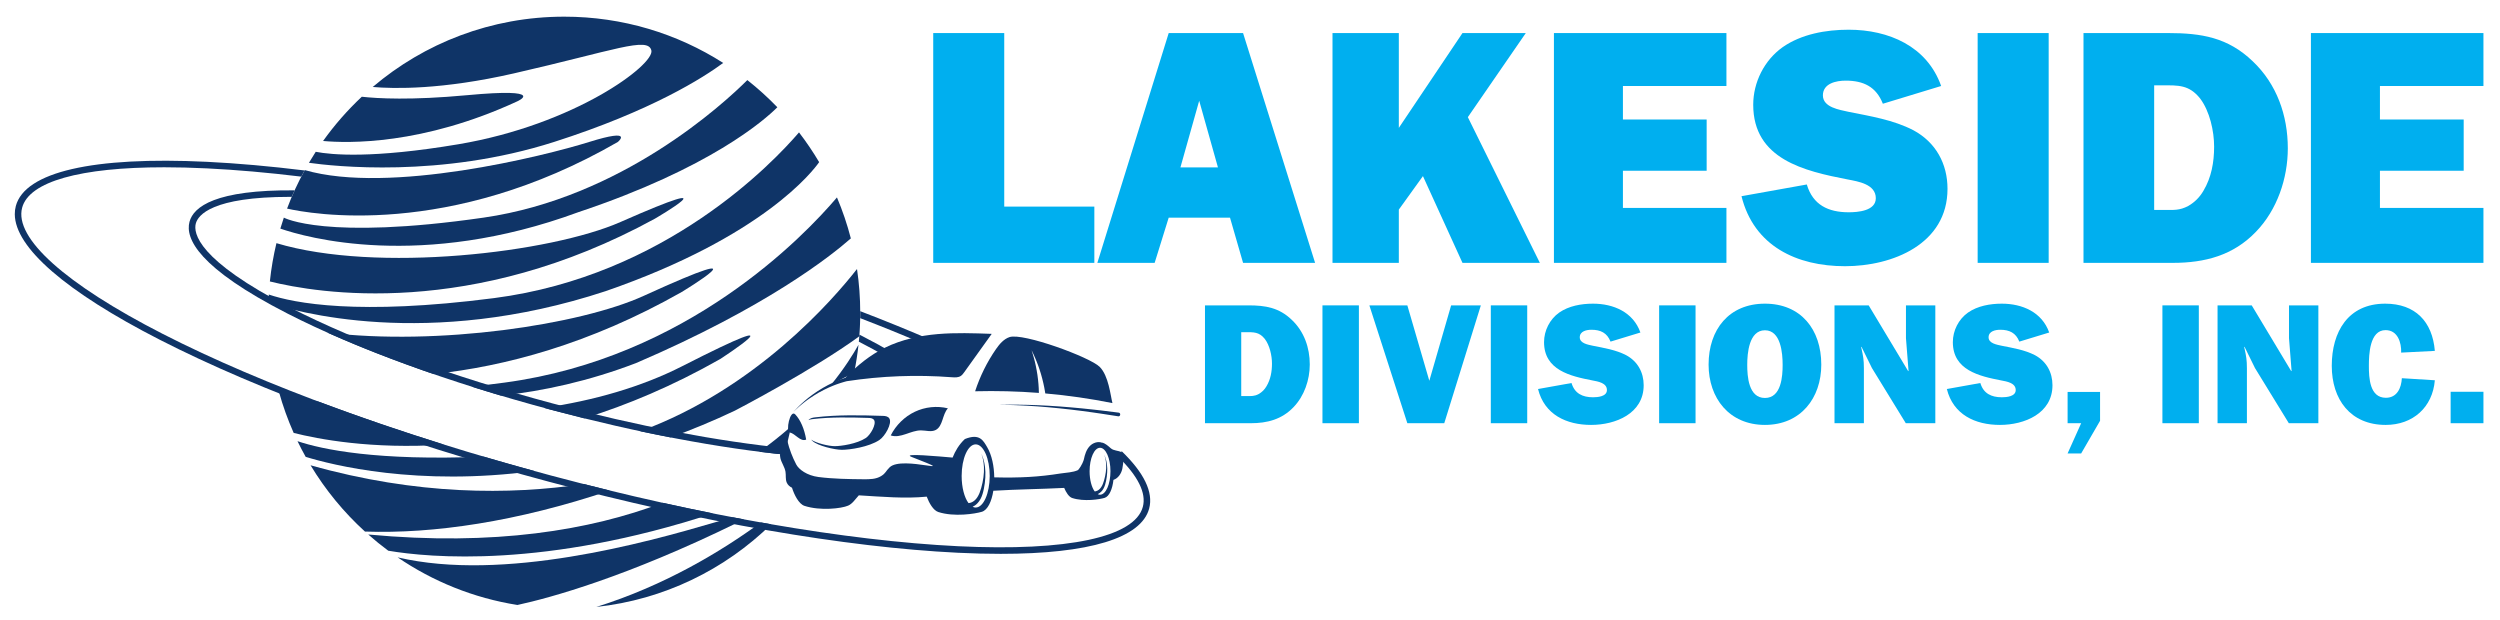 <?xml version="1.0" encoding="UTF-8"?>
<!DOCTYPE svg PUBLIC "-//W3C//DTD SVG 1.1//EN" "http://www.w3.org/Graphics/SVG/1.1/DTD/svg11.dtd">
<!-- Creator: CorelDRAW -->
<svg xmlns="http://www.w3.org/2000/svg" xml:space="preserve" width="1262px" height="313px" version="1.1" style="shape-rendering:geometricPrecision; text-rendering:geometricPrecision; image-rendering:optimizeQuality; fill-rule:evenodd; clip-rule:evenodd"
viewBox="0 0 1262 313.18"
 xmlns:xlink="http://www.w3.org/1999/xlink"
 xmlns:xodm="http://www.corel.com/coreldraw/odm/2003">
 <defs>
  <style type="text/css">
   <![CDATA[
    .fil1 {fill:#00AFEF;fill-rule:nonzero}
    .fil0 {fill:#0F3467;fill-rule:nonzero}
   ]]>
  </style>
 </defs>
 <g id="Layer_x0020_1">
  <g id="_2508751085744">
   <g>
    <path class="fil0" d="M260.88 51.2c0,0 15.98,-6.97 -25.34,-3.12 -28.39,2.65 -45.34,1.66 -53.16,0.78 -7.23,6.78 -13.79,14.26 -19.56,22.35 12.45,1.15 50.13,2.14 98.06,-20.01z"/>
    <path class="fil0" d="M363.36 181.37c0,0 44.86,-29.06 -19.06,3.55 -20.76,10.59 -44.89,17.41 -69.87,21.1l3.77 1.02c5.56,1.48 11.09,2.9 16.58,4.26 21.59,-6.71 44.63,-16.34 68.58,-29.93zm-202.76 21.52c-7.05,-1.47 -13.78,-3.17 -20.1,-5.08 1.98,7.18 4.49,14.14 7.47,20.85 12.05,3.06 39.2,8.35 76.04,5.93 -22.14,-6.9 -43.4,-14.18 -63.41,-21.7z"/>
    <path class="fil0" d="M360.04 264.03c-33.98,9.99 -106.27,30.05 -159.57,17.48 17.79,12.14 38.33,20.54 60.51,24.06 16.98,-3.71 55.12,-14.17 111.05,-41.54 0,0 1.71,-0.77 3.5,-1.67 -1.9,-0.36 -3.81,-0.71 -5.72,-1.08 -2.59,0.69 -5.81,1.58 -9.77,2.75z"/>
    <path class="fil0" d="M370.79 207.43c0,0 39.6,-20.57 62.87,-37.57l0.07 -0.83 0 0 0 -0.09 0.01 -0.04 0.01 -0.13 0 -0.02 0 -0.11 0.01 -0.07 0 -0.06 0.01 -0.13 0 0 0.01 -0.13 0.01 -0.05 0 -0.08 0.01 -0.11 0 -0.02 0.01 -0.13 0 -0.03 0.01 -0.1 0 -0.09 0.01 -0.04 0 -0.12 0 -0.02 0.01 -0.11 0.01 -0.08 0 -0.05 0.01 -0.13 0 0 0.01 -0.13 0 -0.06 0 -0.07 0.02 -0.26 0 -0.04 0.01 -0.09 0.01 -0.26 0 -0.02 0.01 -0.19 0 -0.05 0.01 -0.13 0 0 0.01 -0.13 0 -0.06 0.01 -0.07 0 -0.12 0 -0.01 0.01 -0.13 0 -0.04 0 -0.09 0.01 -0.1 0 -0.03 0.01 -0.13 0 -0.02 0 -0.11 0.01 -0.08 0 -0.05 0 -0.13 0 -0.01 0.01 -0.12 0 -0.06 0 -0.07 0.01 -0.12 0 -0.01 0 -0.13 0.01 -0.04 0 -0.09 0 -0.1 0.01 -0.03 0 -0.13 0 -0.03 0 -0.1 0.01 -0.08 0 -0.05 0 -0.14 0.01 0 0 -0.13 0 -0.06c0.03,-0.76 0.05,-1.52 0.06,-2.29l0 0c0.02,-0.92 0.03,-1.84 0.03,-2.77 0,-7.5 -0.56,-14.86 -1.63,-22.06 -12.04,15.4 -51.04,60.52 -109.48,81.95 5.16,1.1 10.28,2.14 15.34,3.12 10.56,-3.81 21.38,-8.27 32.42,-13.51zm-126.82 23.22c-53.97,2.21 -81.57,-3.62 -94.07,-7.82 1.3,2.69 2.68,5.32 4.13,7.92 13.27,4.08 56.42,15.07 115.48,7.15 -8.61,-2.36 -17.13,-4.78 -25.54,-7.25z"/>
    <path class="fil0" d="M185.64 269.97c3.25,2.87 6.62,5.6 10.11,8.19 20.8,3.52 79.21,8.97 164.03,-18.84 -8.39,-1.67 -16.89,-3.46 -25.47,-5.36 -36.57,13.85 -85.06,21.97 -148.67,16.01zm245.41 -81.7c0.95,-4.64 1.69,-9.36 2.21,-14.14 -2.68,4.8 -7.16,11.98 -13.91,20.29 4.63,-2.65 8.93,-4.82 11.7,-6.15zm-32.38 27.59c-4.67,4.1 -9.84,8.24 -15.56,12.31 5.32,0.67 10.52,1.24 15.57,1.73l-1.84 -4.18 1.7 -7.28 0.13 -2.58z"/>
    <path class="fil0" d="M294.46 244.48c-37.29,5.59 -84.33,5.65 -137.96,-9.47 7.51,12.46 16.78,23.74 27.48,33.48 34.59,1.2 76.73,-4.95 123.71,-20.72 -4.39,-1.07 -8.81,-2.17 -13.23,-3.29z"/>
    <path class="fil0" d="M383.93 263.88c-19.88,14.53 -48.5,31.86 -83.08,42.68 34.23,-3.7 65,-18.94 88.32,-41.76 -1.74,-0.3 -3.49,-0.61 -5.24,-0.92z"/>
    <path class="fil0" d="M279.48 71.7c49.41,-15.79 75.62,-32.65 85.44,-39.91 -23.2,-14.8 -50.74,-23.37 -80.29,-23.37 -36.89,0 -70.66,13.37 -96.73,35.51 10.73,0.94 34.92,1.45 71.33,-6.87 50.68,-11.57 67.76,-18.73 69.41,-11.57 1.66,7.17 -38.56,37.46 -97.51,47.38 -43.43,7.31 -64.13,5.34 -72.02,3.8 -1.18,1.82 -2.32,3.68 -3.43,5.56 12.37,1.75 66.49,7.79 123.8,-10.53z"/>
    <path class="fil0" d="M311.7 71.7c0,0 8.68,-7.23 -14.46,0 -22.74,7.11 -100.98,26.6 -143.66,14.21 -3.43,6.23 -6.43,12.72 -8.95,19.45 11.41,2.59 81.69,15.64 167.07,-33.66z"/>
    <path class="fil0" d="M343.94 147.5c0,0 46.21,-27.94 -19.06,1.88 -32.32,14.77 -104.49,25.39 -159.91,18.6 16.12,7.22 34.21,14.28 53.62,20.95 35.66,-3.77 78.8,-15.01 125.35,-41.43z"/>
    <path class="fil0" d="M291.8 107.15c66.46,-22.19 93.97,-46.49 100.47,-52.97 -4.73,-4.91 -9.79,-9.5 -15.16,-13.73 -12.15,12.11 -63.49,59.4 -133.21,69.47 -80.08,11.56 -100.89,0.01 -100.9,0 -0.63,1.83 -1.21,3.68 -1.76,5.55 12.66,4.37 70.85,21.07 150.56,-8.32z"/>
    <path class="fil0" d="M254.6 193.23c-5.83,0.78 -11.42,1.46 -16.78,2.04 4.89,1.56 9.86,3.08 14.88,4.57 21.19,-2.3 44.24,-7.29 68.19,-16.45 65.6,-28.14 98.19,-53.9 108.5,-62.97 -1.84,-7.12 -4.19,-14.04 -7.01,-20.7 -16.65,19.61 -75.51,81.12 -167.78,93.51z"/>
    <path class="fil0" d="M305.61 147.03c79.59,-27.54 104.77,-60.83 107.77,-65.13 -3.09,-5.22 -6.49,-10.24 -10.17,-15.03 -12.87,15.03 -67.18,72.45 -154.04,83.7 -68.69,8.89 -100.95,2.54 -113.77,-1.81 -0.09,1.37 -0.15,2.74 -0.2,4.12 12.58,4.24 79.96,23.97 170.41,-5.85z"/>
    <path class="fil0" d="M330.41 110.46c0,0 42.03,-24.5 -17.32,1.65 -35.37,15.59 -123.18,25.91 -173.83,10.71 -1.51,6.3 -2.63,12.76 -3.32,19.34 24.06,5.99 101.86,19 194.47,-31.7z"/>
    <path class="fil0" d="M470.56 172.02c-11.55,-5.02 -23.73,-9.98 -36.43,-14.85 0,0.25 0.01,0.51 0.01,0.76 0,0.93 -0.01,1.85 -0.03,2.77 10.82,4.16 21.26,8.39 31.24,12.67 1.68,-0.47 3.42,-0.93 5.21,-1.35zm93.91 58.73c9.92,9.68 14.27,18.29 12.4,25.26 -4.08,15.32 -38.07,22.56 -93.26,19.88 -56.73,-2.77 -129.79,-15.46 -205.7,-35.72 -75.92,-20.27 -145.57,-45.68 -196.14,-71.56 -49.18,-25.16 -75.04,-48.38 -70.95,-63.7 3.53,-13.22 29.32,-20.42 71.78,-20.42 6.74,0 13.92,0.18 21.48,0.55 14.87,0.72 30.86,2.13 47.73,4.17 0.54,-1.04 1.1,-2.09 1.66,-3.12 -17.41,-2.14 -33.91,-3.61 -49.23,-4.36 -57.71,-2.81 -92.02,5.12 -96.61,22.33 -0.36,1.34 -0.53,2.73 -0.52,4.15 0.11,16.81 25.74,39.08 73.15,63.35 50.77,25.98 120.66,51.48 196.8,71.8 76.13,20.33 149.43,33.05 206.4,35.83 7.62,0.37 14.84,0.55 21.63,0.55 44.62,0 70.99,-7.95 74.98,-22.88 2.21,-8.28 -2.62,-18.13 -13.96,-29.05l-0.03 0.57 -1.61 2.37z"/>
    <path class="fil0" d="M95.35 112.03c-2.25,8.44 4.5,23.32 49.46,46.33 34.42,17.62 81.79,34.91 133.39,48.68 43.32,11.56 85.28,19.49 120.48,22.86l-1.52 -3.47c-34.64,-3.45 -75.71,-11.27 -118.1,-22.58 -51.39,-13.72 -98.53,-30.92 -132.74,-48.43 -46.96,-24.03 -49.06,-37.75 -47.78,-42.53 1.15,-4.29 8.22,-13.46 47.64,-13.46 0.27,0 0.54,0.01 0.81,0.01 0.47,-1.11 0.96,-2.21 1.46,-3.3 -39.9,-0.35 -51.06,8.23 -53.1,15.89zm355.48 66.34c-4.76,-2.82 -10.14,-5.78 -16.22,-8.9 -0.29,-0.15 -0.59,-0.29 -0.88,-0.44 -0.09,1.19 -0.19,2.37 -0.3,3.55 5.04,2.59 9.56,5.06 13.62,7.41 1.19,-0.53 2.45,-1.08 3.78,-1.62z"/>
    <path class="fil0" d="M449.53 219.93c4.98,1.65 10.04,-2.55 15.26,-2.55 2.53,0 5.22,0.97 7.48,-0.21 3.7,-1.93 3.26,-7.82 6.14,-10.93 -5.54,-1.35 -11.5,-0.73 -16.68,1.73 -5.18,2.45 -9.54,6.73 -12.2,11.96z"/>
    <path class="fil0" d="M398.54 218.44c2.9,0.59 5.31,4.88 8.29,3.59 -0.91,-5.39 -2.88,-9.93 -5.52,-12.72 -2.63,-2.8 -4.96,8.7 -2.77,9.13z"/>
    <path class="fil0" d="M402.62 205.93c0.23,-0.21 0.47,-0.43 0.72,-0.65 0.27,-0.23 0.54,-0.46 0.83,-0.7 0.29,-0.24 0.59,-0.5 0.9,-0.75 0.32,-0.25 0.65,-0.51 0.99,-0.78 0.34,-0.27 0.69,-0.53 1.05,-0.8 0.37,-0.26 0.74,-0.53 1.12,-0.81 0.77,-0.52 1.56,-1.08 2.4,-1.59 0.82,-0.54 1.68,-1.03 2.53,-1.54 0.87,-0.47 1.73,-0.96 2.61,-1.39 0.86,-0.45 1.74,-0.84 2.58,-1.23 0.42,-0.18 0.84,-0.36 1.25,-0.53 0.4,-0.18 0.8,-0.35 1.2,-0.5 0.39,-0.15 0.78,-0.3 1.15,-0.44 0.37,-0.14 0.74,-0.26 1.08,-0.38 0.35,-0.12 0.68,-0.23 1,-0.34 0.32,-0.1 0.62,-0.19 0.9,-0.28 0.56,-0.18 1.06,-0.33 1.49,-0.44 0.37,-0.1 0.68,-0.19 0.9,-0.24 17.54,-2.68 35.35,-3.35 53.03,-2 1.59,0.12 3.3,0.22 4.62,-0.68 0.7,-0.48 1.21,-1.19 1.71,-1.88 4.63,-6.45 9.25,-12.9 13.87,-19.35 -9.11,-0.33 -18.24,-0.66 -27.33,0.12 -9.08,0.8 -18.15,2.74 -26.41,6.77 -7.56,3.7 -14.27,9.08 -20.15,15.27 -0.2,0.06 -0.44,0.15 -0.73,0.25 -0.41,0.13 -0.92,0.31 -1.5,0.53 -0.29,0.12 -0.6,0.23 -0.92,0.35 -0.32,0.13 -0.66,0.27 -1.01,0.42 -0.35,0.14 -0.71,0.29 -1.08,0.45 -0.37,0.17 -0.76,0.34 -1.15,0.52 -0.4,0.18 -0.8,0.37 -1.2,0.58 -0.41,0.2 -0.83,0.41 -1.25,0.62 -0.83,0.45 -1.7,0.9 -2.55,1.41 -0.87,0.49 -1.71,1.04 -2.57,1.57 -0.83,0.57 -1.68,1.12 -2.48,1.71 -0.81,0.57 -1.58,1.18 -2.33,1.76 -0.36,0.3 -0.72,0.59 -1.07,0.88 -0.36,0.29 -0.7,0.57 -1.02,0.87 -0.33,0.28 -0.64,0.56 -0.95,0.83 -0.3,0.28 -0.59,0.55 -0.86,0.81 -0.28,0.26 -0.54,0.51 -0.79,0.75 -0.25,0.25 -0.48,0.48 -0.7,0.7 -0.43,0.43 -0.81,0.81 -1.1,1.14 -0.61,0.65 -0.95,1.02 -0.95,1.02 0,0 0.36,-0.35 1,-0.96 0.31,-0.31 0.71,-0.67 1.17,-1.07z"/>
    <path class="fil0" d="M436.92 221.25c-4.46,2.94 -12.43,4.1 -15.72,4.1 -2.83,0 -9.26,-1.46 -11.88,-3.32 0.2,0.24 0.43,0.47 0.69,0.71 2.64,2.45 11.23,4.46 14.87,4.46 3.95,0 13.53,-1.39 18.89,-4.93 2.91,-1.92 6.55,-8.38 5.1,-10.86 -0.62,-1.07 -1.97,-1.32 -3.17,-1.35 -11.45,-0.37 -22.95,-0.62 -34.33,0.73 -1.24,0.14 -2.62,0.41 -3.39,1.41 0.6,-0.3 1.32,-0.42 1.99,-0.5 9.47,-1.12 19.03,-0.91 28.55,-0.61 1,0.04 2.12,0.24 2.64,1.13 1.2,2.06 -1.82,7.44 -4.24,9.03z"/>
    <path class="fil0" d="M555.25 249.88c-0.4,0 -0.78,-0.1 -1.15,-0.29 0.59,-0.27 1.26,-0.72 1.88,-1.39 0.4,-0.42 0.76,-0.94 1.07,-1.51 0.3,-0.57 0.56,-1.2 0.76,-1.85 0.21,-0.65 0.37,-1.34 0.51,-2.02 0.13,-0.69 0.25,-1.39 0.35,-2.1 0.18,-1.41 0.27,-2.83 0.23,-4.16 -0.02,-0.67 -0.07,-1.31 -0.15,-1.91 -0.07,-0.6 -0.17,-1.17 -0.28,-1.69 -0.12,-0.51 -0.24,-0.98 -0.37,-1.39 -0.12,-0.41 -0.26,-0.75 -0.37,-1.04 -0.1,-0.29 -0.21,-0.5 -0.27,-0.65 -0.07,-0.15 -0.1,-0.23 -0.1,-0.23 0,0 0.02,0.08 0.08,0.24 0.05,0.15 0.14,0.37 0.22,0.67 0.09,0.29 0.2,0.64 0.29,1.06 0.1,0.41 0.17,0.88 0.25,1.4 0.07,0.51 0.13,1.07 0.15,1.67 0.03,0.59 0.03,1.22 0,1.87 -0.06,1.29 -0.25,2.66 -0.54,4 -0.14,0.67 -0.31,1.34 -0.49,2 -0.19,0.65 -0.39,1.27 -0.62,1.85 -0.23,0.57 -0.5,1.1 -0.8,1.55 -0.29,0.46 -0.61,0.84 -0.95,1.14 -0.66,0.61 -1.33,0.91 -1.78,1.01 -0.12,0.03 -0.22,0.05 -0.31,0.06 -0.08,0.01 -0.14,0.02 -0.2,0.02 -0.05,0 -0.08,0.01 -0.12,0.01 -1.53,-2.07 -2.56,-5.86 -2.56,-10.18 0,-6.55 2.36,-11.85 5.27,-11.85 2.91,0 5.27,5.3 5.27,11.85 0,6.55 -2.36,11.86 -5.27,11.86zm-62.8 6.48c-0.54,0 -1.05,-0.14 -1.55,-0.38 0.79,-0.37 1.7,-0.97 2.53,-1.88 0.53,-0.57 1.03,-1.26 1.44,-2.03 0.41,-0.77 0.76,-1.61 1.03,-2.49 0.28,-0.88 0.49,-1.79 0.68,-2.72 0.17,-0.92 0.35,-1.86 0.47,-2.82 0.25,-1.89 0.36,-3.81 0.3,-5.6 -0.02,-0.89 -0.09,-1.75 -0.19,-2.57 -0.09,-0.81 -0.23,-1.57 -0.38,-2.27 -0.15,-0.69 -0.32,-1.32 -0.5,-1.87 -0.16,-0.55 -0.35,-1.01 -0.49,-1.4 -0.14,-0.39 -0.28,-0.67 -0.37,-0.88 -0.09,-0.2 -0.14,-0.31 -0.14,-0.31 0,0 0.04,0.12 0.12,0.33 0.06,0.2 0.18,0.5 0.3,0.9 0.11,0.39 0.26,0.87 0.38,1.43 0.13,0.55 0.24,1.18 0.34,1.87 0.09,0.7 0.17,1.45 0.2,2.25 0.03,0.8 0.04,1.64 -0.01,2.52 -0.08,1.74 -0.33,3.58 -0.72,5.39 -0.19,0.9 -0.42,1.8 -0.66,2.68 -0.25,0.87 -0.52,1.71 -0.83,2.49 -0.32,0.77 -0.68,1.48 -1.07,2.09 -0.4,0.61 -0.83,1.13 -1.27,1.54 -0.9,0.82 -1.8,1.21 -2.41,1.35 -0.15,0.05 -0.3,0.06 -0.41,0.08 -0.11,0.02 -0.2,0.02 -0.28,0.03 -0.06,0.01 -0.11,0.01 -0.15,0.01 -2.07,-2.79 -3.45,-7.87 -3.45,-13.69 0,-8.81 3.17,-15.96 7.09,-15.96 3.91,0 7.09,7.15 7.09,15.96 0,8.81 -3.18,15.95 -7.09,15.95zm73.63 -27.98c-1.78,-0.91 -3.87,-0.64 -5.4,-1.97 -1.34,-1.17 -2.75,-2.5 -4.42,-2.86 0,0.02 0.01,0.04 0.01,0.06 -2.08,-0.81 -4.64,0.06 -6.21,1.71 -1.72,1.8 -2.48,4.3 -2.98,6.73 -0.1,0.46 -0.91,3.01 -2.94,5.38 -2.57,1.23 -6,1.27 -8.85,1.72 -10.84,1.74 -20.59,2.28 -33.47,1.96 -0.06,-5.55 -1.2,-11.26 -3.59,-15.28 -1.94,-3.27 -3.77,-7.1 -11.25,-4.07 -2.96,2.76 -4.91,6.12 -6.19,9.36 -6.49,-0.55 -26.04,-2.4 -20.72,-0.33 27,10.52 -4.62,-1.01 -11.08,5.24 -2.08,2.01 -1.87,2.94 -4.31,4.44 -2.59,1.6 -5.77,1.62 -8.79,1.6 -7.36,-0.06 -15.57,-0.19 -22.88,-1.14 -5.83,-0.77 -9.88,-3.82 -11.2,-6.32 -1.96,-3.74 -3.48,-7.74 -4.48,-11.87 -2.79,1.7 -4.29,5.4 -3.53,8.67 0.56,2.39 2.18,4.43 2.58,6.86 0.3,1.81 -0.09,3.77 0.62,5.45 0.52,1.24 1.5,2.06 2.67,2.63 1.1,3.55 3.44,8.23 6.31,9.16 8,2.61 18.73,1.33 22.02,-0.11 2.18,-0.95 3.44,-3.02 5.42,-5.21 11.45,0.69 23.45,1.76 34.3,0.66 1.23,3.28 3.32,6.94 5.83,7.76 8.01,2.61 18.6,0.92 22.02,-0.11 2.93,-0.89 4.93,-5.2 5.79,-10.62 12.22,-0.74 24.02,-0.83 35.79,-1.44 0.93,2.25 2.37,4.56 4.06,5.11 5.95,1.94 13.82,0.69 16.36,-0.08 2.38,-0.73 3.94,-4.5 4.46,-9.09 2.28,-0.72 3.94,-3.09 4.47,-5.57 0.6,-2.77 0.95,-7.73 -0.42,-8.43z"/>
    <path class="fil0" d="M524.37 198.46c-0.01,-0.14 -0.01,-0.28 -0.02,-0.42 -0.01,-0.59 -0.03,-1.23 -0.06,-1.91 -0.03,-0.68 -0.09,-1.4 -0.14,-2.14 -0.07,-0.74 -0.13,-1.51 -0.22,-2.29 -0.08,-0.78 -0.2,-1.56 -0.3,-2.35 -0.13,-0.79 -0.24,-1.58 -0.39,-2.35 -0.13,-0.78 -0.29,-1.54 -0.44,-2.27 -0.16,-0.73 -0.31,-1.44 -0.48,-2.11 -0.17,-0.67 -0.33,-1.3 -0.49,-1.88 -0.16,-0.58 -0.31,-1.11 -0.46,-1.58 -0.13,-0.47 -0.26,-0.88 -0.37,-1.22 -0.21,-0.67 -0.34,-1.05 -0.34,-1.05 0,0 0.18,0.36 0.49,0.99 0.16,0.31 0.34,0.7 0.54,1.15 0.21,0.44 0.44,0.95 0.67,1.5 0.25,0.56 0.5,1.16 0.76,1.81 0.27,0.64 0.52,1.33 0.8,2.04 0.25,0.71 0.52,1.46 0.77,2.22 0.26,0.76 0.49,1.53 0.73,2.32 0.22,0.78 0.45,1.57 0.65,2.35 0.21,0.78 0.38,1.56 0.56,2.31 0.16,0.75 0.33,1.48 0.46,2.17 0.13,0.7 0.25,1.36 0.35,1.97 0.06,0.35 0.11,0.68 0.16,1 11.38,1 22.71,2.63 33.92,4.88 -1.01,-3.89 -1.89,-13.74 -6.44,-18.3 -4.87,-4.87 -38.7,-17.31 -45.55,-15.03 -2.89,0.97 -5.02,3.47 -6.8,6.03 -4.52,6.51 -8.09,13.73 -10.57,21.33 10.74,-0.28 21.49,0 32.21,0.83z"/>
    <path class="fil0" d="M551.35 206.82c-1.65,-0.19 -3.39,-0.36 -5.19,-0.55 -1.8,-0.17 -3.65,-0.36 -5.55,-0.51 -1.89,-0.17 -3.81,-0.32 -5.73,-0.46 -1.93,-0.13 -3.85,-0.27 -5.74,-0.37 -1.9,-0.12 -3.76,-0.2 -5.57,-0.28 -1.8,-0.07 -3.55,-0.13 -5.2,-0.17 -1.66,-0.04 -3.22,-0.08 -4.67,-0.08 -0.72,-0.01 -1.41,-0.01 -2.07,-0.02 -0.66,0 -1.28,0.01 -1.87,0.01 -1.17,0 -2.19,0.01 -3.04,0.03 -1.68,0.03 -2.65,0.05 -2.65,0.05 0,0 0.97,0.01 2.65,0.03 0.85,0.01 1.87,0.04 3.04,0.06 0.59,0.02 1.21,0.04 1.87,0.05 0.66,0.03 1.34,0.06 2.07,0.09 1.44,0.04 3,0.13 4.65,0.22 1.65,0.09 3.39,0.2 5.19,0.33 1.8,0.13 3.66,0.28 5.55,0.45 1.88,0.15 3.8,0.36 5.71,0.55 1.91,0.2 3.83,0.41 5.71,0.63 1.88,0.21 3.72,0.46 5.52,0.68 1.78,0.24 3.51,0.47 5.15,0.7 1.64,0.23 3.18,0.46 4.61,0.67 2.86,0.42 5.23,0.79 6.9,1.07l1.78 0.28c0.45,0.07 0.88,-0.25 0.95,-0.73l0.02 -0.15c0.06,-0.47 -0.26,-0.91 -0.72,-0.97 -0.44,-0.06 -1.05,-0.14 -1.8,-0.23 -1.66,-0.22 -4.06,-0.52 -6.93,-0.86 -1.44,-0.17 -3,-0.35 -4.64,-0.52z"/>
   </g>
   <g>
    <polygon class="fil1" points="552.38,132.77 471,132.77 471,16.7 506.87,16.7 506.87,104.35 552.38,104.35 "/>
    <path class="fil1" d="M614.81 84.55l-9.47 -33.67 -9.48 33.67 18.95 0zm6.09 25.38l-30.96 0 -7.1 22.84 -28.94 0 36.04 -116.07 37.56 0 36.38 116.07 -36.38 0 -6.6 -22.84z"/>
    <polygon class="fil1" points="738.32,132.77 718.35,88.95 706.17,105.87 706.17,132.77 672.67,132.77 672.67,16.7 706.17,16.7 706.17,64.59 738.32,16.7 770.3,16.7 741.03,59.17 777.4,132.77 "/>
    <polygon class="fil1" points="871.64,132.77 784.51,132.77 784.51,16.7 871.64,16.7 871.64,43.44 819.36,43.44 819.36,60.36 861.65,60.36 861.65,86.24 819.36,86.24 819.36,105.02 871.64,105.02 "/>
    <path class="fil1" d="M912.24 93.18c3.04,10.32 10.83,14.04 21.15,14.04 4.57,0 13.7,-0.67 13.7,-7.1 0,-7.11 -8.97,-8.47 -14.21,-9.48 -21.83,-4.23 -47.71,-10.15 -47.71,-37.73 0,-11.33 5.58,-22.5 14.89,-29.1 9.48,-6.6 21.82,-8.8 33.33,-8.8 20.13,0 39.59,8.29 46.7,28.43l-29.44 8.96c-3.39,-8.62 -9.82,-11.67 -18.78,-11.67 -4.74,0 -11.51,1.36 -11.51,7.45 0,6.09 8.46,7.27 12.86,8.28 11,2.21 22.67,4.06 32.82,9.31 11.34,6.09 17.26,16.92 17.26,29.61 0,27.91 -27.75,39.08 -51.77,39.08 -24.37,0 -46.02,-10.15 -52.28,-35.36l32.99 -5.92z"/>
    <polygon class="fil1" points="998.53,132.77 1034.4,132.77 1034.4,16.7 998.53,16.7 "/>
    <path class="fil1" d="M1092.76 106.04c4.74,0 7.78,0.33 12.18,-2.03 3.22,-1.86 5.75,-4.4 7.62,-7.62 4.06,-6.76 5.41,-14.55 5.41,-22.33 0,-7.78 -2.2,-17.93 -7.11,-24.36 -5.58,-6.94 -10.99,-6.6 -19.11,-6.6l-4.06 0 0 62.94 5.07 0zm-40.77 -89.34l42.8 0c16.75,0 30.12,2.21 42.64,14.22 12.18,11.5 17.76,27.4 17.76,43.99 0,15.22 -5.41,31.13 -16.07,42.13 -11.5,12.01 -25.88,15.73 -41.96,15.73l-45.17 0 0 -116.07z"/>
    <polygon class="fil1" points="1254,132.77 1166.86,132.77 1166.86,16.7 1254,16.7 1254,43.44 1201.72,43.44 1201.72,60.36 1244.02,60.36 1244.02,86.24 1201.72,86.24 1201.72,105.02 1254,105.02 "/>
   </g>
   <g>
    <path class="fil1" d="M629.17 200.05c2.43,0 3.99,0.17 6.25,-1.04 1.65,-0.95 2.95,-2.25 3.9,-3.9 2.09,-3.47 2.78,-7.47 2.78,-11.46 0,-3.99 -1.13,-9.19 -3.64,-12.49 -2.87,-3.56 -5.64,-3.38 -9.81,-3.38l-2.08 0 0 32.27 2.6 0zm-20.91 -45.81l21.95 0c8.59,0 15.45,1.13 21.87,7.29 6.25,5.9 9.11,14.05 9.11,22.56 0,7.8 -2.78,15.96 -8.24,21.6 -5.9,6.16 -13.28,8.07 -21.52,8.07l-23.17 0 0 -59.52z"/>
    <polygon class="fil1" points="667.6,213.76 686,213.76 686,154.24 667.6,154.24 "/>
    <polygon class="fil1" points="729.12,213.76 710.47,213.76 691.29,154.24 710.47,154.24 721.57,192.33 732.59,154.24 747.6,154.24 "/>
    <polygon class="fil1" points="752.63,213.76 771.02,213.76 771.02,154.24 752.63,154.24 "/>
    <path class="fil1" d="M793.4 193.46c1.56,5.29 5.56,7.2 10.85,7.2 2.34,0 7.03,-0.35 7.03,-3.65 0,-3.64 -4.6,-4.33 -7.29,-4.85 -11.2,-2.17 -24.47,-5.21 -24.47,-19.35 0,-5.81 2.87,-11.54 7.64,-14.92 4.86,-3.39 11.19,-4.51 17.09,-4.51 10.32,0 20.3,4.25 23.94,14.57l-15.09 4.6c-1.74,-4.43 -5.04,-5.99 -9.63,-5.99 -2.43,0 -5.91,0.69 -5.91,3.82 0,3.12 4.35,3.73 6.6,4.25 5.64,1.13 11.63,2.08 16.83,4.77 5.81,3.13 8.85,8.68 8.85,15.18 0,14.32 -14.23,20.04 -26.55,20.04 -12.49,0 -23.6,-5.2 -26.81,-18.13l16.92 -3.03z"/>
    <polygon class="fil1" points="837.65,213.76 856.04,213.76 856.04,154.24 837.65,154.24 "/>
    <path class="fil1" d="M882.15 184.26c0,5.73 0.61,16.75 8.94,16.75 8.33,0 8.94,-11.02 8.94,-16.75 0,-5.81 -0.87,-17.44 -8.94,-17.44 -8.07,0 -8.94,11.63 -8.94,17.44zm37.4 -0.09c0,16.92 -10.41,30.45 -28.46,30.45 -18.04,0 -28.46,-13.53 -28.46,-30.45 0,-17.78 10.33,-30.79 28.46,-30.79 18.14,0 28.46,13.01 28.46,30.79z"/>
    <path class="fil1" d="M962.23 213.76l-17.09 -27.85 -5.29 -10.76 -0.18 0.17 0.18 0.7c0.87,3.82 1.22,5.9 1.22,9.97l0 27.77 -14.84 0 0 -59.52 17.26 0 19.96 33.23 0.17 -0.17 -1.3 -16.49 0 -16.57 14.83 0 0 59.52 -14.92 0z"/>
    <path class="fil1" d="M999.89 193.46c1.56,5.29 5.55,7.2 10.84,7.2 2.34,0 7.03,-0.35 7.03,-3.65 0,-3.64 -4.6,-4.33 -7.29,-4.85 -11.19,-2.17 -24.47,-5.21 -24.47,-19.35 0,-5.81 2.87,-11.54 7.64,-14.92 4.86,-3.39 11.19,-4.51 17.09,-4.51 10.33,0 20.3,4.25 23.94,14.57l-15.09 4.6c-1.73,-4.43 -5.03,-5.99 -9.63,-5.99 -2.43,0 -5.9,0.69 -5.9,3.82 0,3.12 4.34,3.73 6.59,4.25 5.64,1.13 11.63,2.08 16.84,4.77 5.81,3.13 8.84,8.68 8.84,15.18 0,14.32 -14.22,20.04 -26.54,20.04 -12.5,0 -23.6,-5.2 -26.81,-18.13l16.92 -3.03z"/>
    <polygon class="fil1" points="1060.36,212.54 1050.81,229.03 1043.96,229.03 1050.81,213.76 1043.96,213.76 1043.96,197.97 1060.36,197.97 "/>
    <polygon class="fil1" points="1091.85,213.76 1110.24,213.76 1110.24,154.24 1091.85,154.24 "/>
    <path class="fil1" d="M1155.7 213.76l-17.09 -27.85 -5.29 -10.76 -0.18 0.17 0.18 0.7c0.86,3.82 1.21,5.9 1.21,9.97l0 27.77 -14.83 0 0 -59.52 17.26 0 19.96 33.23 0.17 -0.17 -1.3 -16.49 0 -16.57 14.83 0 0 59.52 -14.92 0z"/>
    <path class="fil1" d="M1229.45 192.07c-1.13,13.7 -11.11,22.55 -24.82,22.55 -17.87,0 -27.24,-12.92 -27.24,-29.84 0,-17.18 8.24,-31.4 26.98,-31.4 15.18,0 23.86,9.02 25.08,23.85l-17.01 0.87c0.17,-5.03 -1.73,-11.36 -7.89,-11.36 -8.07,0 -8.42,12.4 -8.42,18.04 0,5.99 0.35,16.14 8.59,16.14 5.64,0 7.81,-4.95 8.07,-9.89l16.66 1.04z"/>
    <polygon class="fil1" points="1237.43,213.76 1254,213.76 1254,197.88 1237.43,197.88 "/>
   </g>
  </g>
 </g>
</svg>
